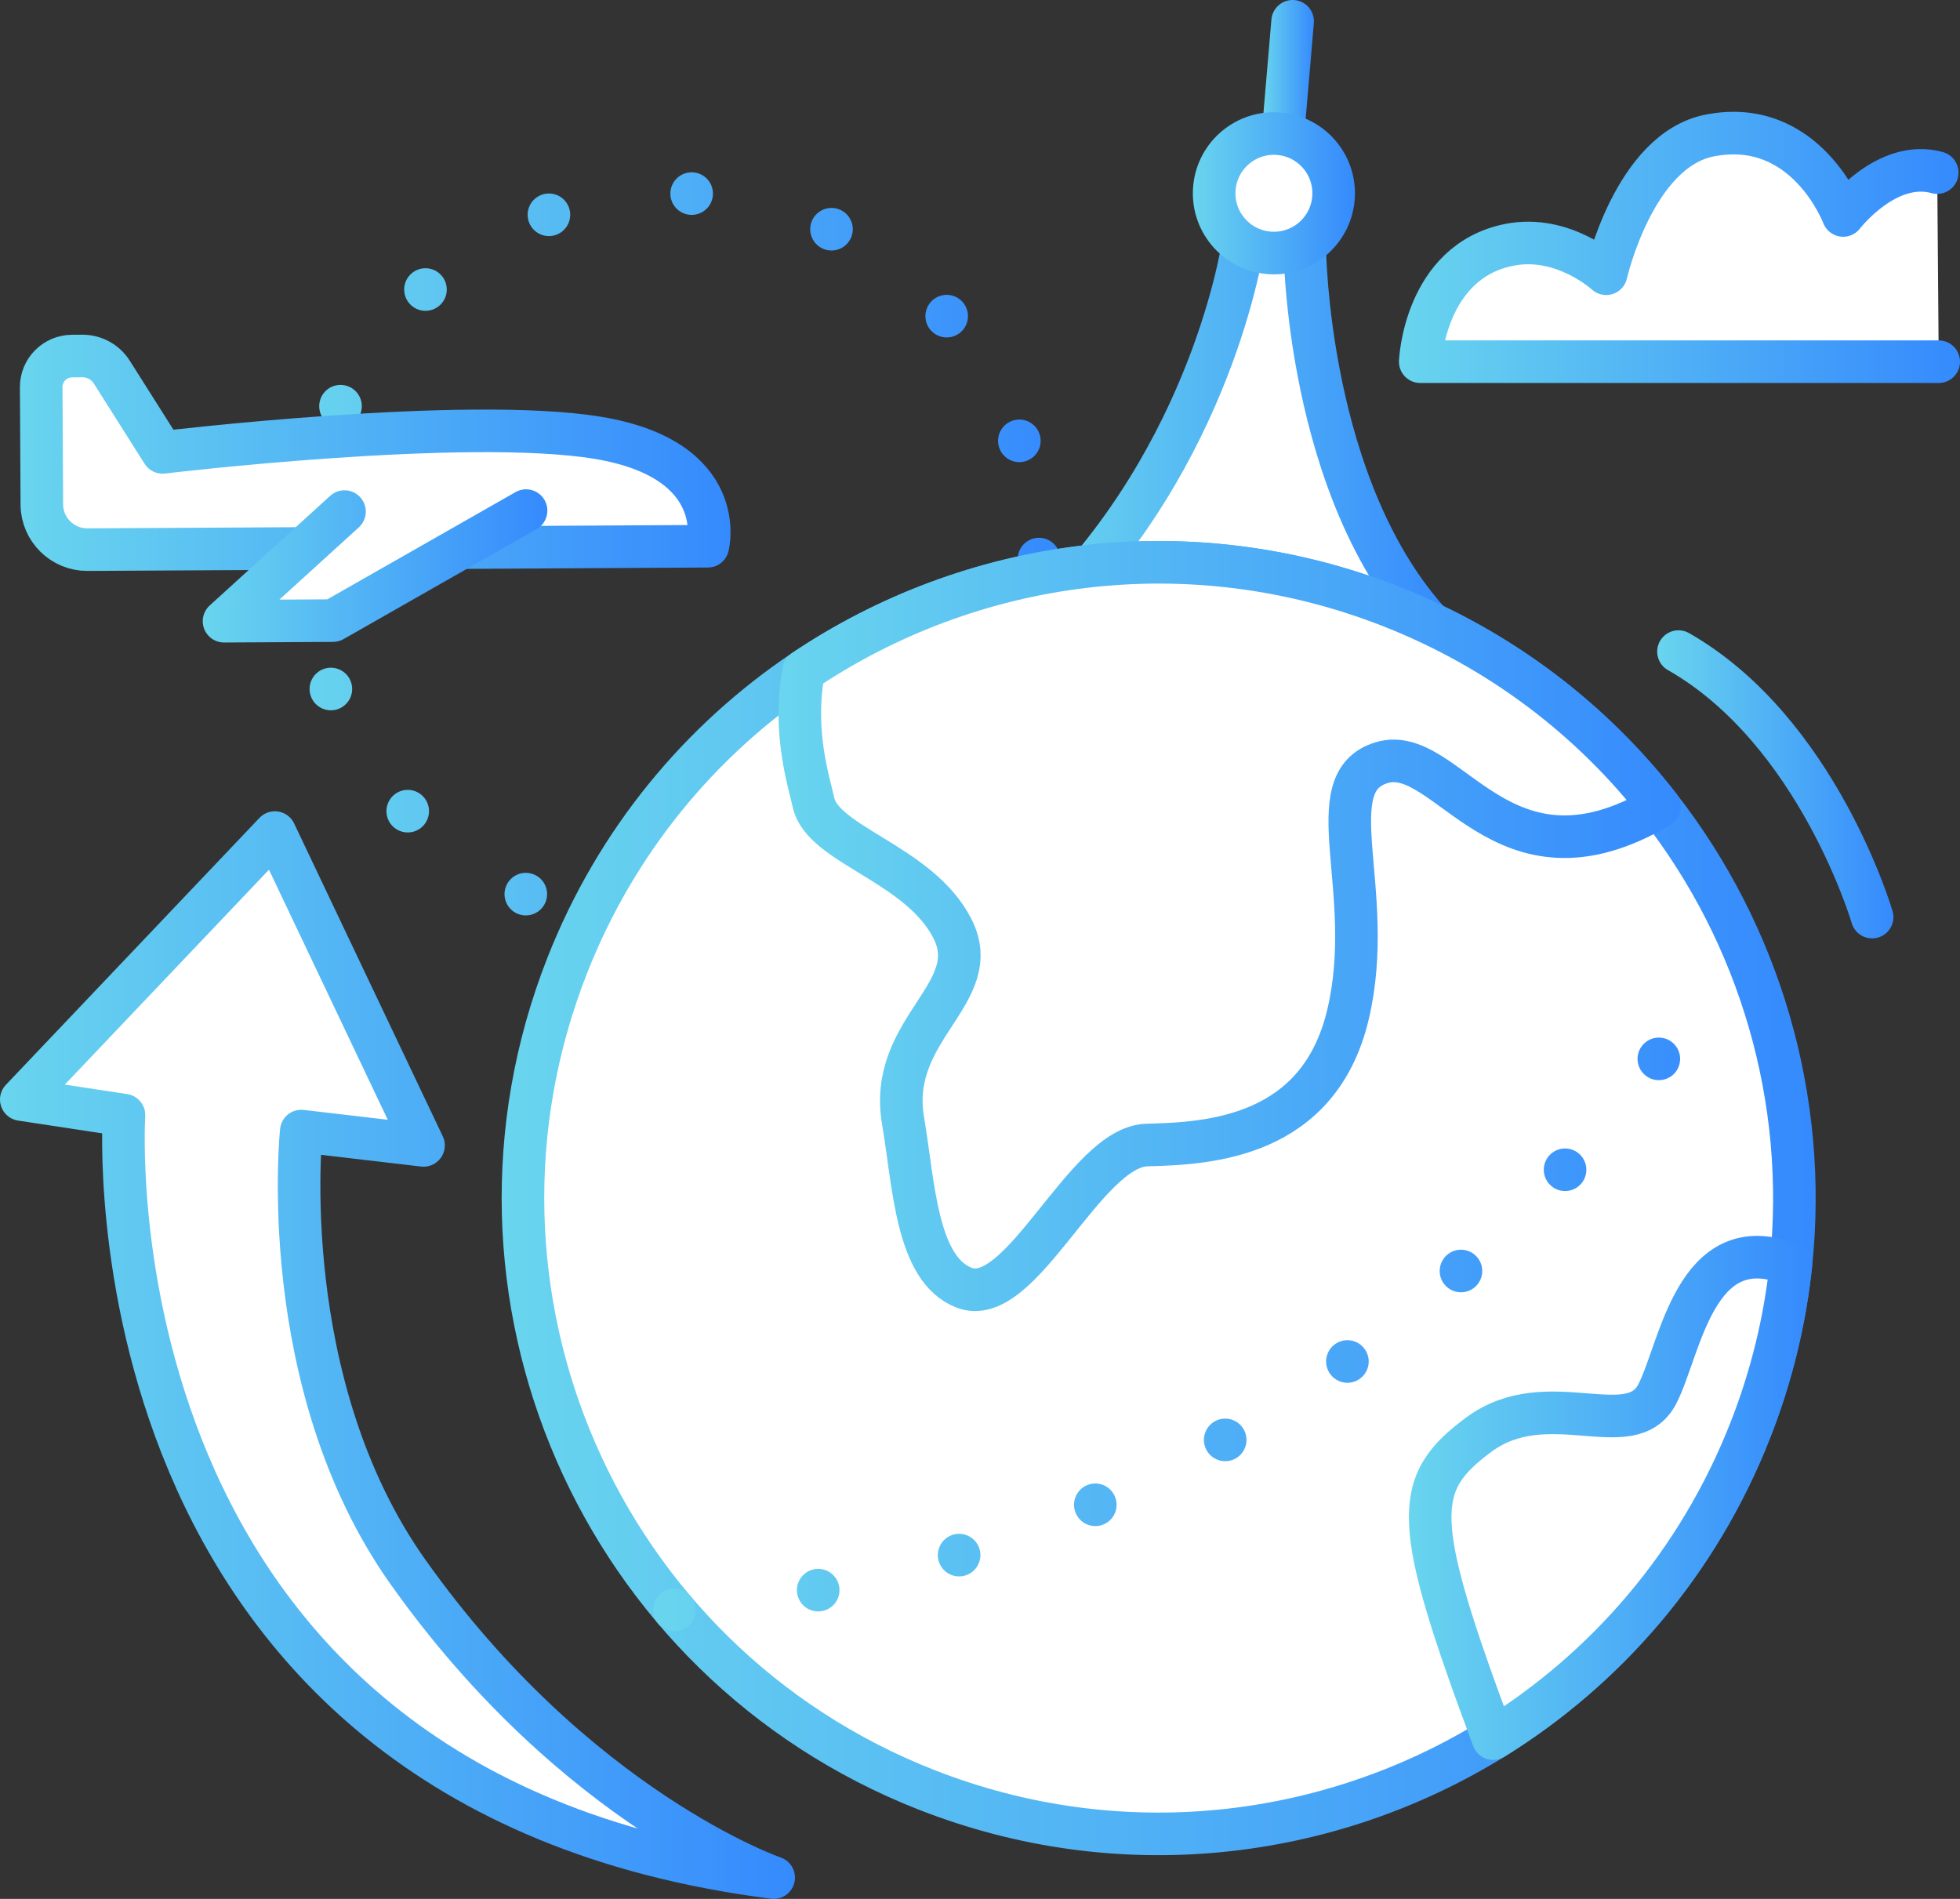 <?xml version="1.0" encoding="UTF-8"?><svg id="Warstwa_2" xmlns="http://www.w3.org/2000/svg" xmlns:xlink="http://www.w3.org/1999/xlink" viewBox="0 0 552.38 535.11"><rect x="0" y="0" width="552.38" height="535.11" fill="#333333" stroke="none"/><defs><style>.cls-1{stroke:url(#Gradient_bez_nazwy_5-4);}.cls-1,.cls-2,.cls-3,.cls-4,.cls-5,.cls-6,.cls-7,.cls-8,.cls-9,.cls-10,.cls-11,.cls-12,.cls-13{stroke-linecap:round;stroke-linejoin:round;stroke-width:12px;}.cls-1,.cls-2,.cls-3,.cls-4,.cls-5,.cls-8,.cls-9,.cls-11,.cls-13{fill:#fff;}.cls-2{stroke:url(#Gradient_bez_nazwy_5-11);}.cls-3{stroke:url(#Gradient_bez_nazwy_5-6);}.cls-4{stroke:url(#Gradient_bez_nazwy_5-3);}.cls-5{stroke:url(#Gradient_bez_nazwy_5-9);}.cls-6{stroke:url(#Gradient_bez_nazwy_5-12);}.cls-6,.cls-7,.cls-10,.cls-12{fill:none;}.cls-6,.cls-12{stroke-dasharray:0 0 0 0 0 20.47 0 20.47;}.cls-7{stroke:url(#Gradient_bez_nazwy_5-13);}.cls-8{stroke:url(#Gradient_bez_nazwy_5-7);}.cls-9{stroke:url(#Gradient_bez_nazwy_5-2);}.cls-10{stroke:url(#Gradient_bez_nazwy_5-8);}.cls-11{stroke:url(#Gradient_bez_nazwy_5-10);}.cls-12{stroke:url(#Gradient_bez_nazwy_5);}.cls-13{stroke:url(#Gradient_bez_nazwy_5-5);}</style><linearGradient id="Gradient_bez_nazwy_5" x1="80.52" y1="157.55" x2="298.81" y2="157.55" gradientUnits="userSpaceOnUse"><stop offset="0" stop-color="#69d5ee"/><stop offset="1" stop-color="#358afd"/></linearGradient><linearGradient id="Gradient_bez_nazwy_5-2" x1="293.62" y1="121.89" x2="410.16" y2="121.89" xlink:href="#Gradient_bez_nazwy_5"/><linearGradient id="Gradient_bez_nazwy_5-3" x1="141.38" y1="337.62" x2="511.7" y2="337.62" xlink:href="#Gradient_bez_nazwy_5"/><linearGradient id="Gradient_bez_nazwy_5-4" x1="219.41" y1="260.96" x2="473.68" y2="260.96" xlink:href="#Gradient_bez_nazwy_5"/><linearGradient id="Gradient_bez_nazwy_5-5" x1="397.06" y1="422.12" x2="510.72" y2="422.12" xlink:href="#Gradient_bez_nazwy_5"/><linearGradient id="Gradient_bez_nazwy_5-6" x1="5.61" y1="127.6" x2="205.88" y2="127.6" xlink:href="#Gradient_bez_nazwy_5"/><linearGradient id="Gradient_bez_nazwy_5-7" x1="57.14" y1="159.47" x2="154.26" y2="159.47" xlink:href="#Gradient_bez_nazwy_5"/><linearGradient id="Gradient_bez_nazwy_5-8" x1="355.74" y1="21" x2="370.3" y2="21" xlink:href="#Gradient_bez_nazwy_5"/><linearGradient id="Gradient_bez_nazwy_5-9" x1="336.16" y1="54.46" x2="381.86" y2="54.46" gradientTransform="translate(378.77 -308.12) rotate(84.49)" xlink:href="#Gradient_bez_nazwy_5"/><linearGradient id="Gradient_bez_nazwy_5-10" x1="0" y1="381.87" x2="224.04" y2="381.87" xlink:href="#Gradient_bez_nazwy_5"/><linearGradient id="Gradient_bez_nazwy_5-11" x1="394.26" y1="69.73" x2="552.38" y2="69.73" xlink:href="#Gradient_bez_nazwy_5"/><linearGradient id="Gradient_bez_nazwy_5-12" x1="184.05" y1="359.21" x2="496.14" y2="359.21" xlink:href="#Gradient_bez_nazwy_5"/><linearGradient id="Gradient_bez_nazwy_5-13" x1="467.04" y1="221.03" x2="533.62" y2="221.03" xlink:href="#Gradient_bez_nazwy_5"/></defs><g id="Layer_1"><g><circle class="cls-12" cx="189.67" cy="157.55" r="103.14"/><path class="cls-9" d="M404.16,176.8c-36.22-38.41-36.47-107.7-36.47-107.7l-17.04-2.12s-7.26,55.79-51.02,101.82l104.54,8Z"/><g><path class="cls-4" d="M493.24,403.15c-14.71,37.43-40.66,67.15-72.43,86.81-46.37,28.62-105.18,35.85-159.82,14.37-92.04-36.18-137.34-140.16-101.14-232.23,13.82-35.15,37.52-63.47,66.67-83.06,47.18-31.71,108.65-40.49,165.55-18.13,30.92,12.16,56.57,31.95,75.62,56.41,28.21,36.12,41.95,82.39,37.04,129-1.66,15.7-5.43,31.44-11.49,46.84Z"/><path class="cls-1" d="M467.68,227.32c-44.59,26.42-59.56-17.92-78.21-12.42-18.65,5.5-1.37,36.12-9.54,70.88s-39.08,36.47-56.65,36.89c-17.58,.42-35.46,46.42-51.55,40.22-13.53-5.22-14.15-29.04-17.23-47.09-4.43-26.03,23.23-35.77,13.93-54.09-9.29-18.32-36.57-23.54-39.17-35.56-1.21-5.61-5.99-20.02-2.75-37.11,47.18-31.71,108.65-40.49,165.55-18.13,30.92,12.16,56.57,31.95,75.62,56.41Z"/><path class="cls-13" d="M493.24,403.15c-14.71,37.43-40.66,67.15-72.43,86.81-22.96-61.59-22.91-71.69-4.08-85.65,19.39-14.37,42.83,2.94,50.32-11.45,6.56-12.59,10.57-47.31,37.68-36.54-1.66,15.7-5.43,31.44-11.49,46.84Z"/></g><g><path class="cls-3" d="M11.64,114.03l.15,28.14c.04,7.06,5.8,12.76,12.86,12.72l174.83-.96s6.26-24.34-30.87-30.53c-37.13-6.19-122.79,4.08-122.79,4.08l-14.31-22.61c-1.8-2.85-4.95-4.57-8.32-4.55l-2.89,.02c-4.83,.03-8.72,3.96-8.69,8.79l.03,4.9Z"/><polyline class="cls-8" points="97.09 144.17 63.14 175.06 93.85 174.89 148.26 143.89"/></g><line class="cls-10" x1="364.3" y1="6" x2="361.74" y2="35.99"/><circle class="cls-5" cx="359.01" cy="54.46" r="16.84" transform="translate(270.34 406.59) rotate(-84.49)"/><path class="cls-11" d="M218.04,529.11C22.46,504.3,34.94,314.25,34.94,314.25l-28.94-4.4,71.47-75.23,41.89,88.16-34.45-4.04s-7.54,71.16,30.02,124.18c47.44,66.97,103.11,86.2,103.11,86.2Z"/><path class="cls-2" d="M545.96,48.64c-14.21-3.98-26.51,12.08-26.51,12.08,0,0-10.45-27.86-37.63-22.53-21.31,4.18-29.16,38.95-29.16,38.95,0,0-12.11-11.19-27.34-8.14-23.9,4.79-25.06,32.93-25.06,32.93h146.12"/><path class="cls-6" d="M190.05,453.67c207.37-17.41,300.09-188.91,300.09-188.91"/><path class="cls-7" d="M473.04,183.62c39.23,22.37,54.58,74.82,54.58,74.82"/></g></g></svg>